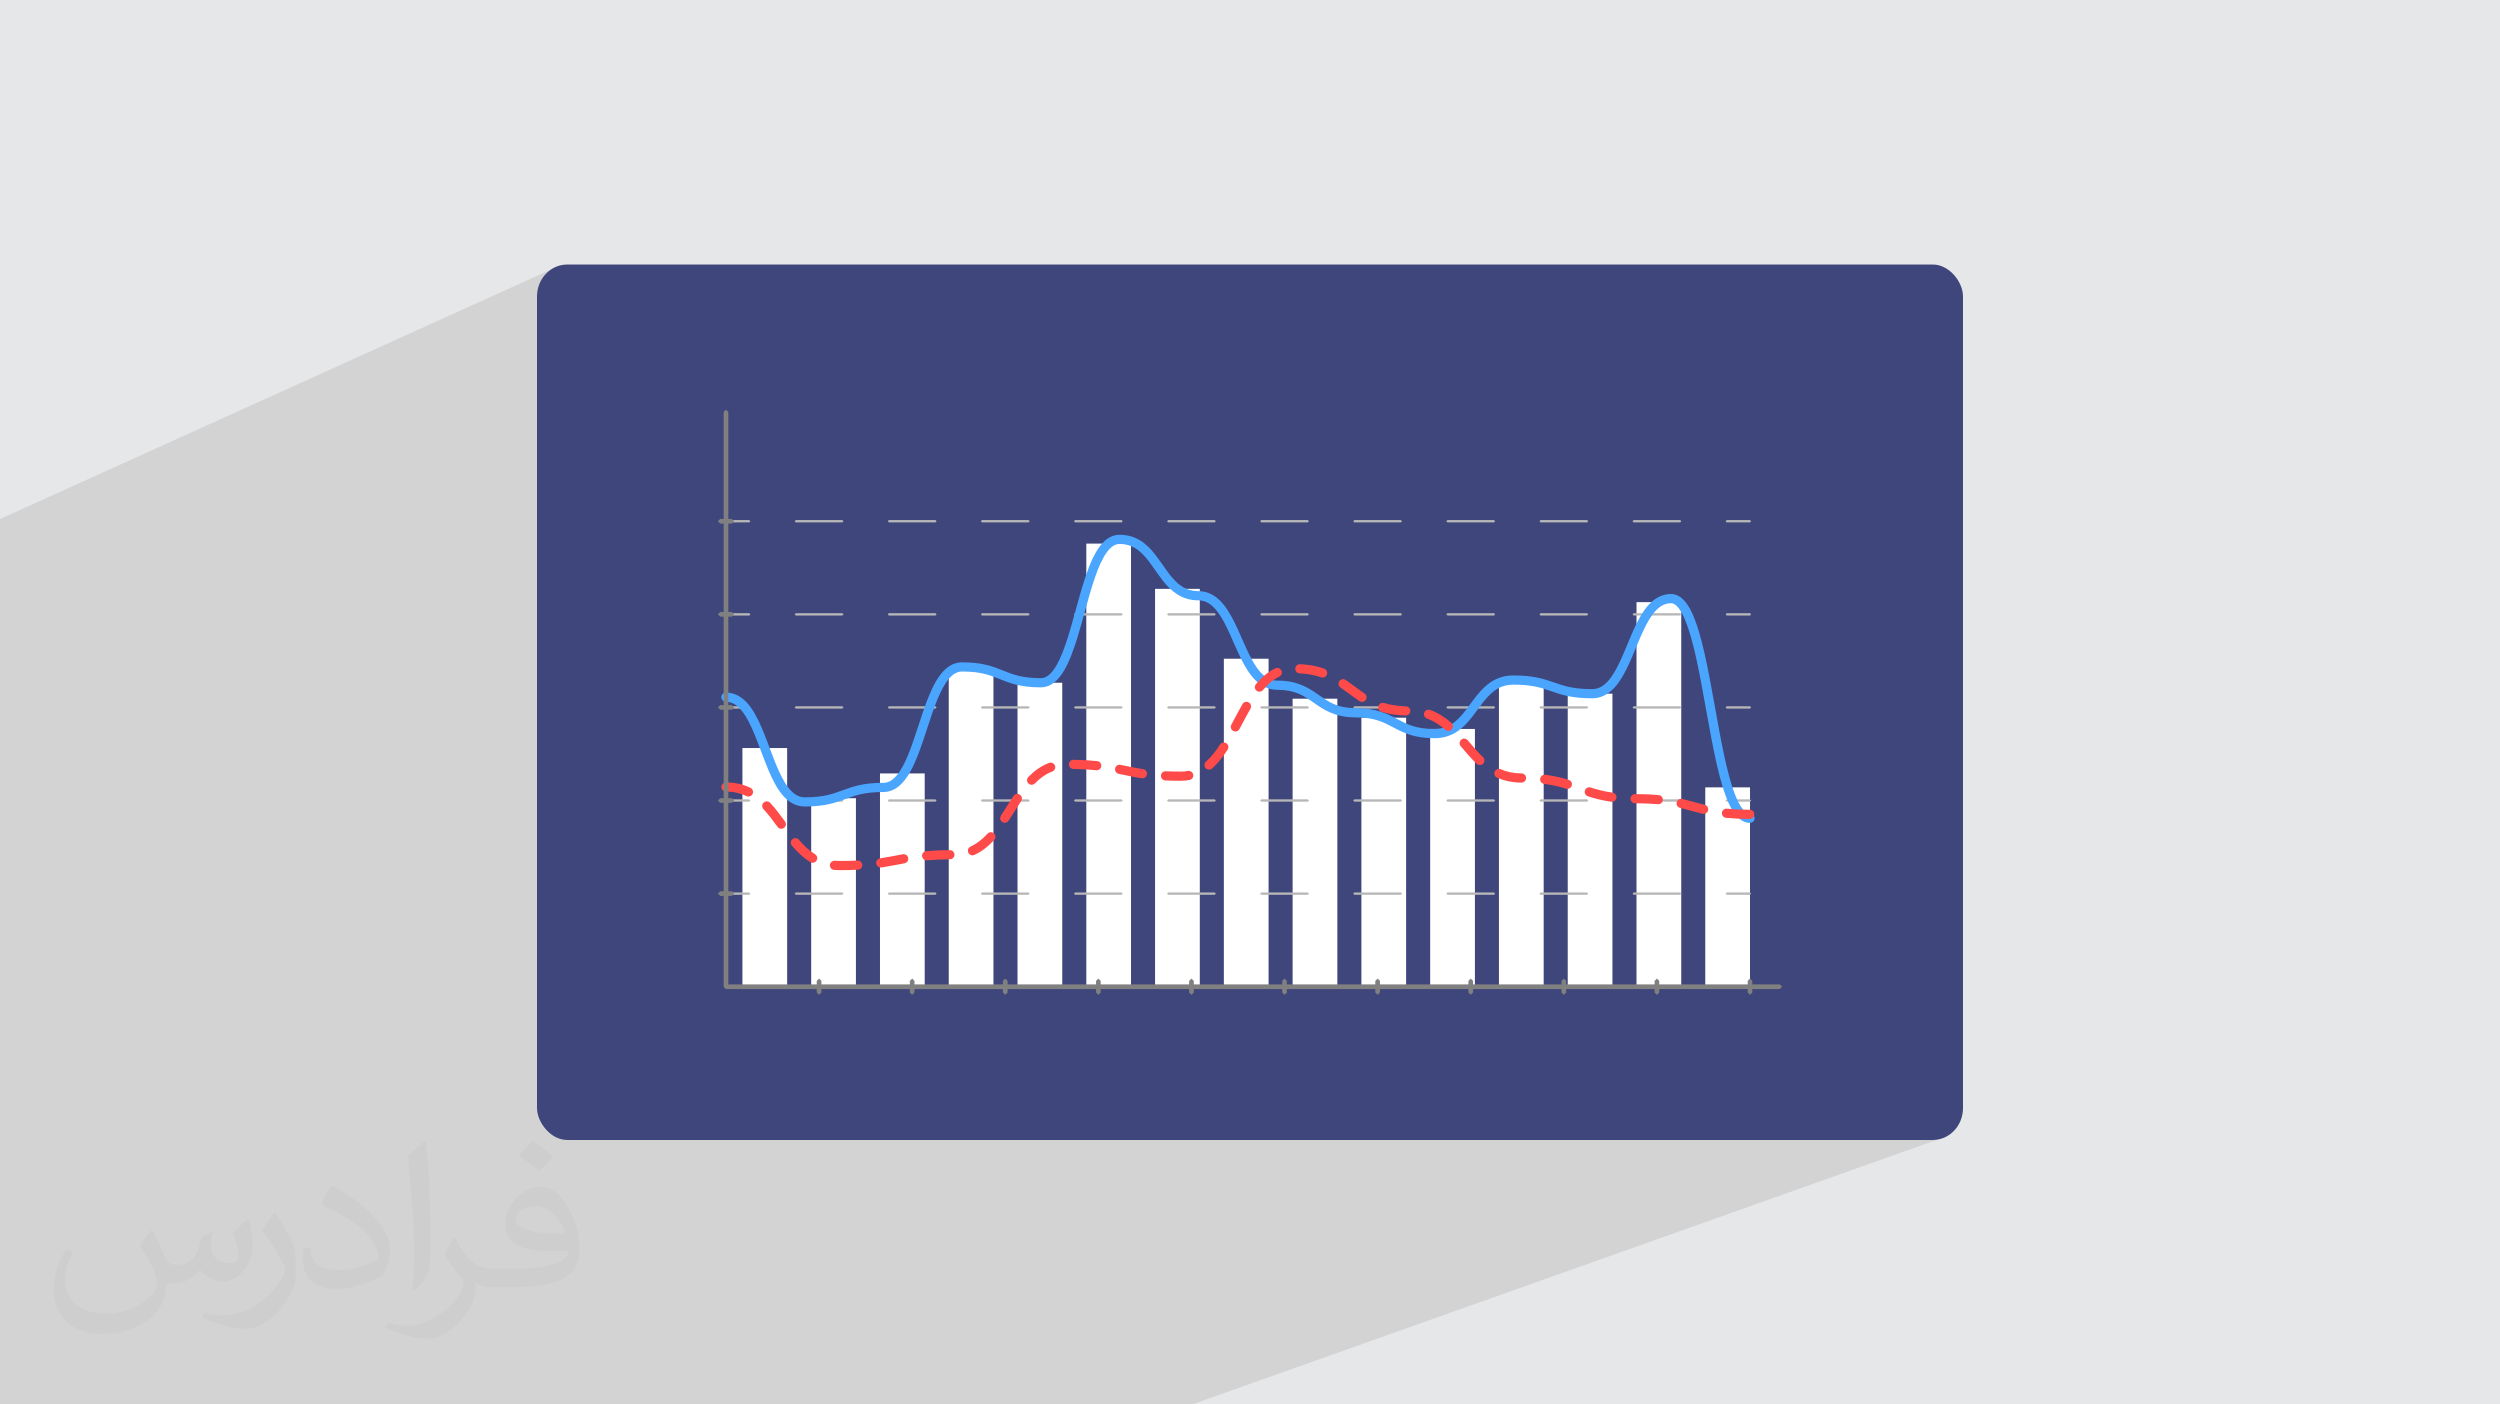 <?xml version="1.0" encoding="UTF-8"?>
<!DOCTYPE svg PUBLIC "-//W3C//DTD SVG 1.1//EN" "http://www.w3.org/Graphics/SVG/1.1/DTD/svg11.dtd">
<!-- Creator: CorelDRAW 2020 (64-Bit) -->
<svg xmlns="http://www.w3.org/2000/svg" xml:space="preserve" width="94.192mm" height="52.917mm" version="1.1" style="shape-rendering:geometricPrecision; text-rendering:geometricPrecision; image-rendering:optimizeQuality; fill-rule:evenodd; clip-rule:evenodd"
viewBox="0 0 9404.92 5283.66"
 xmlns:xlink="http://www.w3.org/1999/xlink"
 xmlns:xodm="http://www.corel.com/coreldraw/odm/2003">
 <defs>
  <style type="text/css">
   <![CDATA[
    .fil2 {fill:#3F467B}
    .fil0 {fill:#E6E7E8}
    .fil6 {fill:#4AA5FF;fill-rule:nonzero}
    .fil8 {fill:gray;fill-rule:nonzero}
    .fil5 {fill:#B7B7B7;fill-rule:nonzero}
    .fil7 {fill:#FF4A4A;fill-rule:nonzero}
    .fil4 {fill:white;fill-rule:nonzero}
    .fil3 {fill:#373435;fill-opacity:0.031}
    .fil1 {fill:#2B2A29;fill-opacity:0.102}
   ]]>
  </style>
 </defs>
 <g id="Layer_x0020_1">
  <polygon class="fil0" points="-0,0 9404.92,0 9404.92,5283.66 -0,5283.66 "/>
  <polygon class="fil1" points="4484.27,5283.66 -0,5283.66 -0,1952.6 2093.52,1004.55 2083.05,1009.61 2073.17,1015.62 2063.95,1022.54 2055.42,1030.28 2047.68,1038.81 2040.76,1048.03 2034.75,1057.91 2029.69,1068.38 2025.64,1079.38 2022.68,1090.83 2020.85,1102.7 2020.23,1114.9 2020.23,4168.77 2020.85,4180.97 2022.68,4192.84 2025.64,4204.29 2029.69,4215.29 2034.75,4225.76 2040.76,4235.64 2047.68,4244.86 2055.42,4253.39 2063.95,4261.13 2073.17,4268.05 2083.05,4274.06 2093.52,4279.12 2104.51,4283.17 2115.97,4286.13 2127.84,4287.96 2140.04,4288.58 7264.88,4288.58 7277.08,4287.96 7288.95,4286.13 7300.41,4283.17 "/>
  <rect class="fil2" x="2020.23" y="995.09" width="5364.46" height="3293.48" rx="113.69" ry="119.82"/>
  <path class="fil3" d="M571.37 4628.22c17.95,27.21 29.6,53.36 40.96,82.43 8.45,16.91 12.93,48.09 52.57,48.09 11.61,0 28.28,-3.42 43.06,-11.61 16.63,-8.73 29.32,-21.94 35.94,-42l15.85 -53.36 38.57 -19.02 2.64 2.64c-5.27,20.09 -6.59,39.36 -6.59,54.43 0,44.63 38.57,61.56 69.22,61.56 17.95,0 34.09,-8.73 34.09,-25.11 0,-21.13 -8.98,-57.06 -20.62,-89.29 17.95,-17.95 35.94,-35.94 56.53,-50.47l3.17 1.6c8.98,38.04 14,75.56 14,100.66 0,24.57 -10.83,51.79 -19.81,69.49 -18.49,34.87 -51.25,62.62 -90.87,62.62 -30.1,0 -63.65,-15.07 -86.66,-43.06l-1.32 0c-21.66,26.96 -55.22,51.25 -108.86,51.25l-16.63 0c-2.64,35.41 -10.29,60.49 -21.94,82.95 -31.95,62.34 -126.81,106.47 -216.1,106.47 -124.17,0 -186.51,-71.59 -186.51,-166.96 0,-58.91 19.27,-113.6 48.88,-152.42l24.29 10.04c-18.49,35.41 -30.91,68.68 -30.91,101.45 0,89.29 72.66,131.83 156.4,131.83 77.68,0 173.83,-49.41 191.28,-106.72 -6.59,-62.62 -30.1,-91.93 -66.04,-148.99 10.83,-19.02 24.83,-38.04 42.28,-58.38l3.17 0 0 0 0 0 -0.02 -0.09zm1432.14 -336.04c26.15,16.39 51.79,35.66 76.87,57.85 -14,19.81 -31.45,37.79 -53.11,53.64 -25.11,-20.34 -50.19,-37.79 -75.84,-56.27 17.42,-19.55 34.62,-38.29 52.04,-55.22l0 0 0 0 0 0 0 0 0 0 0.03 0zm13.47 244.11c-42.28,0 -76.87,27.75 -76.87,48.34 0,44.13 84.53,57.85 185.72,57.31 -12.68,-51.79 -57.06,-105.68 -108.86,-105.68l0.01 0.03zm-94.86 236.19c54.96,0 103.04,-1.6 139.74,-10.83 40.96,-10.29 75.56,-30.91 75.56,-45.17 0,-3.7 0,-8.19 -1.32,-11.89 -22.98,2.11 -49.41,2.11 -72.38,2.11 -74.49,0 -131.55,-16.91 -154.02,-58.66 -5.55,-11.61 -9.51,-24.57 -9.51,-39.36 0,-40.43 17.42,-79.79 48.09,-107 25.61,-22.45 53.89,-36.44 82.67,-36.44 52.04,0 93.51,41.75 122.57,107.54 15.85,35.94 26.68,77.4 26.68,129.72 0,34.87 -9.51,64.19 -31.17,85.85 -40.43,39.11 -114.92,53.89 -229.04,53.89l-51.79 0 0 0 -13.47 0c-28.28,0 -48.62,-5.02 -64.72,-17.42l-2.64 0c0.79,6.59 1.32,12.93 1.32,19.02 0,25.61 -8.45,58.38 -25.61,84.53 -50.72,75.3 -105.68,108.04 -153.24,108.04 -48.09,0 -107,-18.49 -160.11,-42.54l9.51 -18.49c17.17,7.13 40.96,11.89 73.7,11.89 85.85,0 198.66,-82.43 212.66,-163 -3.17,-6.59 -8.98,-15.32 -17.17,-24.57 -25.11,-29.85 -40.96,-54.68 -55.75,-80.83 12.68,-25.11 24.29,-45.17 35.13,-63.4l4.49 -0.53c36.72,74.77 69.99,117.55 144.23,117.55l11.61 0 0 0 53.89 0 0 0 0 0 0 0 0 0 0 0 0.09 0.01zm-371.98 79c6.34,-34.34 6.87,-72.91 6.87,-108.86l0 -53.36c0,-99.6 -12.68,-244.36 -22.98,-338.68 17.95,-19.27 43.06,-42 62.87,-57.31l5.81 1.6c13.47,118.62 16.63,256 16.63,383.06 0,33.3 -1.32,65.79 -4.49,89.55 -1.85,30.1 -19.27,52.83 -56.53,87.7l-8.19 -3.7zm-382.8 -157.19c1.85,46.77 24.83,83.49 105.15,83.49 49.93,0 92.19,-12.93 138.96,-35.13 8.45,-3.7 12.93,-8.73 12.93,-12.93 0,-29.32 -22.45,-68.15 -60.23,-103.55 -36.72,-33.3 -85.34,-62.62 -130.76,-82.18 -15.6,-6.59 -20.62,-13.47 -20.62,-20.09 0,-13.47 17.95,-41.75 32.77,-62.09l5.02 -0.53c52.04,27.21 110.17,67.64 153.24,112.53 39.11,41.47 63.4,83.49 63.4,129.19 0,33.81 -10.29,65.51 -26.96,95.11 -57.06,28.79 -117.83,50.72 -178.06,50.72 -73.17,0 -123.1,-34.34 -123.1,-114.92 0,-8.73 0,-22.19 3.17,-39.64l25.11 0 0 0 0 0 0 0 0 0 0 0 -0.02 0zm-132.37 -132.9l45.45 73.45c16.63,27.21 32.23,56.81 32.23,103.55l0 59.7c0,48.34 -30.91,100.13 -80.83,151.38 -39.11,34.62 -73.7,49.41 -105.68,49.41 -47.55,0 -101.98,-14.79 -164.85,-41.75l7.13 -18.49c19.81,5.27 42.79,9.77 71.06,9.77 90.36,-0.53 182.8,-66.57 225.08,-147.15 5.02,-9.26 6.87,-17.95 6.87,-24.04 0,-9.26 -5.02,-19.55 -8.98,-28.79 -22.98,-43.31 -48.62,-82.95 -76.87,-119.68 14.79,-23.25 29.6,-45.7 45.7,-67.9l3.7 0.53 0 0 0 0 0 0 0 0 0 0 -0.02 0.01z"/>
  <g id="_2355955178080">
   <polygon class="fil4" points="2792.96,3711.93 2961.23,3711.93 2961.23,2814.11 2792.96,2814.11 "/>
   <polygon class="fil4" points="3051.67,3711.93 3219.94,3711.93 3219.94,3002.85 3051.67,3002.85 "/>
   <polygon class="fil4" points="3310.45,3711.93 3478.67,3711.93 3478.67,2909.66 3310.45,2909.66 "/>
   <polygon class="fil4" points="3569.16,3711.93 3737.34,3711.93 3737.34,2510.05 3569.16,2510.05 "/>
   <polygon class="fil4" points="3827.86,3711.93 3996.14,3711.93 3996.14,2568.45 3827.86,2568.45 "/>
   <polygon class="fil4" points="4086.64,3711.93 4254.87,3711.93 4254.87,2045 4086.64,2045 "/>
   <polygon class="fil4" points="4345.35,3711.93 4513.57,3711.93 4513.57,2215.24 4345.35,2215.24 "/>
   <polygon class="fil4" points="4604.07,3711.93 4772.35,3711.93 4772.35,2478.1 4604.07,2478.1 "/>
   <polygon class="fil4" points="4862.78,3711.93 5031.06,3711.93 5031.06,2628.48 4862.78,2628.48 "/>
   <polygon class="fil4" points="5121.57,3711.93 5289.76,3711.93 5289.76,2699.95 5121.57,2699.95 "/>
   <polygon class="fil4" points="5380.28,3711.93 5548.55,3711.93 5548.55,2742.28 5380.28,2742.28 "/>
   <polygon class="fil4" points="5638.99,3711.93 5807.27,3711.93 5807.27,2558.99 5638.99,2558.99 "/>
   <polygon class="fil4" points="5897.77,3711.93 6065.96,3711.93 6065.96,2609.55 5897.77,2609.55 "/>
   <polygon class="fil4" points="6156.48,3711.93 6324.78,3711.93 6324.78,2265.29 6156.48,2265.29 "/>
   <polygon class="fil4" points="6415.2,3711.93 6583.46,3711.93 6583.46,2962.06 6415.2,2962.06 "/>
   <polygon class="fil5" points="2731.15,1965.24 2818.67,1965.24 2823.1,1960.89 2818.67,1956.52 2731.15,1956.52 2726.79,1960.89 "/>
   <path class="fil5" d="M2993.8 1965.24l175.12 0 4.35 -4.35 -4.35 -4.37 -175.12 0 -4.35 4.37 4.35 4.35zm350.18 0l175.12 0 4.35 -4.35 -4.35 -4.37 -175.12 0 -4.35 4.37 4.35 4.35zm350.25 0l175.05 0 4.42 -4.35 -4.42 -4.37 -175.05 0 -4.42 4.37 4.42 4.35zm350.18 0l175.12 0 4.35 -4.35 -4.35 -4.37 -175.12 0 -4.35 4.37 4.35 4.35zm350.26 0l175.04 0 4.43 -4.35 -4.43 -4.37 -175.04 0 -4.43 4.37 4.43 4.35zm350.17 0l175.12 0 4.35 -4.35 -4.35 -4.37 -175.12 0 -4.35 4.37 4.35 4.35zm350.26 0l175.04 0 4.43 -4.35 -4.43 -4.37 -175.04 0 -4.43 4.37 4.43 4.35zm350.17 0l175.13 0 4.34 -4.35 -4.34 -4.37 -175.13 0 -4.34 4.37 4.34 4.35zm350.18 0l175.12 0 4.35 -4.35 -4.35 -4.37 -175.12 0 -4.35 4.37 4.35 4.35zm350.26 0l175.12 0 4.35 -4.35 -4.35 -4.37 -175.12 0 -4.37 4.37 4.37 4.35z"/>
   <polygon class="fil5" points="6495.88,1965.24 6583.48,1965.24 6587.84,1960.89 6583.48,1956.52 6495.88,1956.52 6491.53,1960.89 "/>
   <polygon class="fil5" points="2731.15,2315.49 2818.67,2315.49 2823.1,2311.13 2818.67,2306.72 2731.15,2306.72 2726.79,2311.13 "/>
   <path class="fil5" d="M2993.8 2315.49l175.12 0 4.35 -4.36 -4.35 -4.41 -175.12 0 -4.35 4.41 4.35 4.36zm350.18 0l175.12 0 4.35 -4.36 -4.35 -4.41 -175.12 0 -4.35 4.41 4.35 4.36zm350.25 0l175.05 0 4.42 -4.36 -4.42 -4.41 -175.05 0 -4.42 4.41 4.42 4.36zm350.18 0l175.12 0 4.35 -4.36 -4.35 -4.41 -175.12 0 -4.35 4.41 4.35 4.36zm350.26 0l175.04 0 4.43 -4.36 -4.43 -4.41 -175.04 0 -4.43 4.41 4.43 4.36zm350.17 0l175.12 0 4.35 -4.36 -4.35 -4.41 -175.12 0 -4.35 4.41 4.35 4.36zm350.26 0l175.04 0 4.43 -4.36 -4.43 -4.41 -175.04 0 -4.43 4.41 4.43 4.36zm350.17 0l175.13 0 4.34 -4.36 -4.34 -4.41 -175.13 0 -4.34 4.41 4.34 4.36zm350.18 0l175.12 0 4.35 -4.36 -4.35 -4.41 -175.12 0 -4.35 4.41 4.35 4.36zm350.26 0l175.12 0 4.35 -4.36 -4.35 -4.41 -175.12 0 -4.37 4.41 4.37 4.36z"/>
   <polygon class="fil5" points="6495.88,2315.49 6583.48,2315.49 6587.84,2311.13 6583.48,2306.72 6495.88,2306.72 6491.53,2311.13 "/>
   <polygon class="fil5" points="2731.15,2665.67 2818.67,2665.67 2823.1,2661.32 2818.67,2656.96 2731.15,2656.96 2726.79,2661.32 "/>
   <path class="fil5" d="M2993.8 2665.67l175.12 0 4.35 -4.35 -4.35 -4.36 -175.12 0 -4.35 4.36 4.35 4.35zm350.18 0l175.12 0 4.35 -4.35 -4.35 -4.36 -175.12 0 -4.35 4.36 4.35 4.35zm350.25 0l175.05 0 4.42 -4.35 -4.42 -4.36 -175.05 0 -4.42 4.36 4.42 4.35zm350.18 0l175.12 0 4.35 -4.35 -4.35 -4.36 -175.12 0 -4.35 4.36 4.35 4.35zm350.26 0l175.04 0 4.43 -4.35 -4.43 -4.36 -175.04 0 -4.43 4.36 4.43 4.35zm350.17 0l175.12 0 4.35 -4.35 -4.35 -4.36 -175.12 0 -4.35 4.36 4.35 4.35zm350.26 0l175.04 0 4.43 -4.35 -4.43 -4.36 -175.04 0 -4.43 4.36 4.43 4.35zm350.17 0l175.13 0 4.34 -4.35 -4.34 -4.36 -175.13 0 -4.34 4.36 4.34 4.35zm350.18 0l175.12 0 4.35 -4.35 -4.35 -4.36 -175.12 0 -4.35 4.36 4.35 4.35zm350.26 0l175.12 0 4.35 -4.35 -4.35 -4.36 -175.12 0 -4.37 4.36 4.37 4.35z"/>
   <polygon class="fil5" points="6495.88,2665.67 6583.48,2665.67 6587.84,2661.32 6583.48,2656.96 6495.88,2656.96 6491.53,2661.32 "/>
   <polygon class="fil5" points="2731.15,3015.93 2818.67,3015.93 2823.1,3011.5 2818.67,3007.15 2731.15,3007.15 2726.79,3011.5 "/>
   <path class="fil5" d="M2993.8 3015.93l175.12 0 4.35 -4.43 -4.35 -4.35 -175.12 0 -4.35 4.35 4.35 4.43zm350.18 0l175.12 0 4.35 -4.43 -4.35 -4.35 -175.12 0 -4.35 4.35 4.35 4.43zm350.25 0l175.05 0 4.42 -4.43 -4.42 -4.35 -175.05 0 -4.42 4.35 4.42 4.43zm350.18 0l175.12 0 4.35 -4.43 -4.35 -4.35 -175.12 0 -4.35 4.35 4.35 4.43zm350.26 0l175.04 0 4.43 -4.43 -4.43 -4.35 -175.04 0 -4.43 4.35 4.43 4.43zm350.17 0l175.12 0 4.35 -4.43 -4.35 -4.35 -175.12 0 -4.35 4.35 4.35 4.43zm350.26 0l175.04 0 4.43 -4.43 -4.43 -4.35 -175.04 0 -4.43 4.35 4.43 4.43zm350.17 0l175.13 0 4.34 -4.43 -4.34 -4.35 -175.13 0 -4.34 4.35 4.34 4.43zm350.18 0l175.12 0 4.35 -4.43 -4.35 -4.35 -175.12 0 -4.35 4.35 4.35 4.43zm350.26 0l175.12 0 4.35 -4.43 -4.35 -4.35 -175.12 0 -4.37 4.35 4.37 4.43z"/>
   <polygon class="fil5" points="6495.88,3015.93 6583.48,3015.93 6587.84,3011.5 6583.48,3007.15 6495.88,3007.15 6491.53,3011.5 "/>
   <polygon class="fil5" points="2731.15,3366.1 2818.67,3366.1 2823.1,3361.75 2818.67,3357.39 2731.15,3357.39 2726.79,3361.75 "/>
   <path class="fil5" d="M2993.8 3366.1l175.12 0 4.35 -4.35 -4.35 -4.36 -175.12 0 -4.35 4.36 4.35 4.35zm350.18 0l175.12 0 4.35 -4.35 -4.35 -4.36 -175.12 0 -4.35 4.36 4.35 4.35zm350.25 0l175.05 0 4.42 -4.35 -4.42 -4.36 -175.05 0 -4.42 4.36 4.42 4.35zm350.18 0l175.12 0 4.35 -4.35 -4.35 -4.36 -175.12 0 -4.35 4.36 4.35 4.35zm350.26 0l175.04 0 4.43 -4.35 -4.43 -4.36 -175.04 0 -4.43 4.36 4.43 4.35zm350.17 0l175.12 0 4.35 -4.35 -4.35 -4.36 -175.12 0 -4.35 4.36 4.35 4.35zm350.26 0l175.04 0 4.43 -4.35 -4.43 -4.36 -175.04 0 -4.43 4.36 4.43 4.35zm350.17 0l175.13 0 4.34 -4.35 -4.34 -4.36 -175.13 0 -4.34 4.36 4.34 4.35zm350.18 0l175.12 0 4.35 -4.35 -4.35 -4.36 -175.12 0 -4.35 4.36 4.35 4.35zm350.26 0l175.12 0 4.35 -4.35 -4.35 -4.36 -175.12 0 -4.37 4.36 4.37 4.35z"/>
   <polygon class="fil5" points="6495.88,3366.1 6583.48,3366.1 6587.84,3361.75 6583.48,3357.39 6495.88,3357.39 6491.53,3361.75 "/>
   <polygon class="fil5" points="2731.15,3716.34 2818.67,3716.34 2823.1,3711.93 2818.67,3707.56 2731.15,3707.56 2726.79,3711.93 "/>
   <path class="fil5" d="M2993.8 3716.34l175.12 0 4.35 -4.41 -4.35 -4.37 -175.12 0 -4.35 4.37 4.35 4.41zm350.18 0l175.12 0 4.35 -4.41 -4.35 -4.37 -175.12 0 -4.35 4.37 4.35 4.41zm350.25 0l175.05 0 4.42 -4.41 -4.42 -4.37 -175.05 0 -4.42 4.37 4.42 4.41zm350.18 0l175.12 0 4.35 -4.41 -4.35 -4.37 -175.12 0 -4.35 4.37 4.35 4.41zm350.26 0l175.04 0 4.43 -4.41 -4.43 -4.37 -175.04 0 -4.43 4.37 4.43 4.41zm350.17 0l175.12 0 4.35 -4.41 -4.35 -4.37 -175.12 0 -4.35 4.37 4.35 4.41zm350.26 0l175.04 0 4.43 -4.41 -4.43 -4.37 -175.04 0 -4.43 4.37 4.43 4.41zm350.17 0l175.13 0 4.34 -4.41 -4.34 -4.37 -175.13 0 -4.34 4.37 4.34 4.41zm350.18 0l175.12 0 4.35 -4.41 -4.35 -4.37 -175.12 0 -4.35 4.37 4.35 4.41zm350.26 0l175.12 0 4.35 -4.41 -4.35 -4.37 -175.12 0 -4.37 4.37 4.37 4.41z"/>
   <polygon class="fil5" points="6495.88,3716.34 6583.48,3716.34 6587.84,3711.93 6583.48,3707.56 6495.88,3707.56 6491.53,3711.93 "/>
   <path class="fil6" d="M2731.15 2640.1c28.34,-0.08 51.01,18.38 73.28,53.44 32.77,52.05 57.32,134.82 87.19,205.33 15.14,35.4 31.59,67.89 52.9,92.78 21.01,24.82 48.88,42.53 82.74,42.39 75.97,0.2 117.05,-14.6 153.98,-28.36 37.06,-13.54 69.96,-26.06 142.01,-26.2 23.01,0.08 43.76,-9.2 60.42,-23.63 29.33,-25.44 49.56,-65.4 67.89,-111.1 27.25,-68.6 48.96,-150.87 75.52,-214.89 13.13,-31.92 27.65,-59.11 43.27,-77.07 15.9,-18.11 31.04,-26.48 49.15,-26.62 71.85,0.2 104.54,13.76 141.6,28.56 36.92,14.99 78.28,31.23 154.46,31.04 24.06,0.06 45.07,-11.4 61.54,-28.42 28.89,-29.81 48.88,-76.67 67.12,-130.82 27.05,-81.1 48.75,-179.06 75.52,-255.65 13.19,-38.23 27.85,-71 43.82,-92.85 16.25,-22.08 31.45,-31.67 48.27,-31.67 32.77,0.13 55.66,11.13 76.66,28.97 31.46,26.69 55.67,70.45 86.29,109.45 30.2,38.7 70.93,73.9 133.37,73.63 29.86,0.14 52.13,16.11 74.04,45.56 32.44,43.82 56.97,114.34 87.04,174.98 15.15,30.27 31.88,58.42 53.39,79.92 21.36,21.52 48.96,36.24 81.86,36.1 69.82,0.42 100.74,22.9 138.07,48.75 36.62,25.98 79.78,55.44 157.98,55.03 71.05,0.28 102.86,17.7 140.06,37.14 36.84,19.75 79.16,41.55 156.26,41.19 41,0.14 73.55,-14.52 98.93,-35.39 38.01,-31.32 62.5,-74.89 90.91,-108.62 28.69,-33.95 57.38,-57.24 106.53,-57.52 72.26,0.14 105.44,11.96 142.5,24.75 37.05,12.92 77.97,26.81 153.9,26.68 44.86,0.07 78.06,-27.8 102.4,-63.32 36.9,-53.8 61.05,-129.64 90.14,-191.16 14.39,-30.71 29.93,-57.54 47.16,-75.65 17.42,-18.11 34.91,-27.44 57.24,-27.58 9.69,-0.21 21.42,6.9 34.77,27.52 22.95,35.46 43.35,103.83 60.91,184.65 26.56,121.49 48.28,271.57 75.71,392.16 13.84,60.42 28.92,113.32 47.57,152.73 9.41,19.69 19.64,36.08 32.16,48.53 12.31,12.3 28.13,20.81 45.84,20.75 9.53,0 17.28,-7.76 17.28,-17.28 0,-9.55 -7.76,-17.28 -17.28,-17.28 -9.69,0.2 -21.44,-6.92 -34.79,-27.6 -23.03,-35.39 -43.35,-103.84 -60.91,-184.59 -26.56,-121.47 -48.26,-271.65 -75.71,-392.22 -13.82,-60.36 -28.9,-113.31 -47.57,-152.65 -9.41,-19.71 -19.64,-36.18 -32.14,-48.55 -12.31,-12.36 -28.15,-20.81 -45.84,-20.73 -44.8,-0.08 -78.06,27.71 -102.33,63.32 -36.99,53.72 -61.12,129.63 -90.16,191.09 -14.45,30.69 -29.92,57.6 -47.16,75.72 -17.47,18.1 -34.9,27.44 -57.3,27.57 -72.25,-0.13 -105.43,-12.01 -142.55,-24.75 -37,-12.99 -77.92,-26.89 -153.85,-26.67 -41.06,-0.14 -73.63,14.45 -98.93,35.4 -38.09,31.31 -62.58,74.88 -90.91,108.61 -28.75,33.89 -57.44,57.25 -106.53,57.52 -71.14,-0.27 -102.89,-17.69 -140.07,-37.19 -36.92,-19.7 -79.24,-41.47 -156.25,-41.14 -69.83,-0.41 -100.74,-22.88 -138.15,-48.75 -36.57,-25.98 -79.71,-55.44 -157.9,-55.03 -29.86,-0.14 -52.13,-16.11 -74.04,-45.49 -32.44,-43.89 -56.97,-114.43 -86.98,-174.99 -15.23,-30.35 -31.89,-58.42 -53.45,-80 -21.36,-21.42 -48.96,-36.22 -81.86,-36.08 -32.85,-0.14 -55.74,-11.13 -76.74,-28.92 -31.45,-26.75 -55.66,-70.51 -86.21,-109.51 -30.28,-38.7 -70.95,-73.9 -133.37,-73.63 -24.06,-0.06 -45.07,11.41 -61.54,28.37 -28.97,29.86 -48.88,76.72 -67.15,130.87 -27.08,81.1 -48.74,179.07 -75.49,255.65 -13.27,38.23 -27.87,71 -43.82,92.86 -16.25,22.05 -31.47,31.59 -48.27,31.67 -71.83,-0.22 -104.46,-13.76 -141.52,-28.56 -37,-15.02 -78.33,-31.26 -154.54,-31.04 -23.03,-0.08 -43.76,9.19 -60.42,23.63 -29.32,25.45 -49.56,65.42 -67.89,111.12 -27.24,68.57 -48.88,150.84 -75.44,214.86 -13.2,31.95 -27.73,59.11 -43.34,77.08 -15.84,18.13 -31.04,26.48 -49.16,26.63 -75.97,-0.21 -116.98,14.59 -153.98,28.35 -37.06,13.54 -69.96,26.06 -142.01,26.2 -28.35,0.06 -51.02,-18.38 -73.28,-53.45 -32.77,-51.99 -57.32,-134.82 -87.2,-205.35 -15.13,-35.31 -31.59,-67.81 -52.87,-92.77 -21.03,-24.81 -48.9,-42.51 -82.76,-42.38 -9.55,0 -17.28,7.75 -17.28,17.28 0,9.53 7.74,17.29 17.28,17.29z"/>
   <path class="fil7" d="M2731.15 2978.03c30.2,0 55.04,6.29 76.94,16.81 8.65,4.13 18.95,0.55 23.09,-8.04 4.15,-8.65 0.57,-18.93 -8.08,-23.09 -26.41,-12.8 -56.9,-20.27 -91.95,-20.27 -9.55,0 -17.28,7.76 -17.28,17.28 0,9.55 7.74,17.29 17.28,17.29zm140.89 65.88c18.68,19.86 35.89,42.89 53.17,66.74 5.61,7.74 16.47,9.47 24.13,3.85 7.76,-5.6 9.49,-16.45 3.87,-24.12 -17.5,-24.06 -35.4,-48.33 -55.93,-70.18 -6.57,-6.89 -17.48,-7.25 -24.48,-0.76 -6.92,6.58 -7.25,17.5 -0.77,24.47zm107.03 137.52c19.99,23.44 42.26,45.07 69.01,61.54 8.16,4.98 18.81,2.49 23.79,-5.66 4.97,-8.18 2.49,-18.81 -5.68,-23.79 -22.55,-13.84 -42.24,-32.71 -60.84,-54.48 -6.15,-7.26 -17.06,-8.16 -24.34,-1.95 -7.25,6.16 -8.15,17.09 -1.94,24.34zm158.61 91.13c6.84,0.61 13.89,0.96 21.22,0.96 25.58,0 48.2,-0.63 68.6,-1.67 9.55,-0.41 16.85,-8.56 16.39,-18.1 -0.49,-9.55 -8.65,-16.87 -18.13,-16.39 -19.75,1.04 -41.82,1.59 -66.85,1.59 -6.29,0 -12.3,-0.28 -18.1,-0.83 -9.55,-0.82 -17.91,6.16 -18.81,15.71 -0.83,9.47 6.15,17.89 15.7,18.73zm178.38 -9.27c31.94,-4.76 58.34,-10.45 86.56,-15.57 9.4,-1.65 15.63,-10.72 13.9,-20.05 -1.75,-9.41 -10.72,-15.62 -20.05,-13.95 -28.99,5.25 -54.84,10.77 -85.47,15.35 -9.47,1.45 -15.97,10.22 -14.58,19.63 1.45,9.47 10.23,15.98 19.64,14.59zm171.46 -26.97c24.26,-2.08 52.27,-3.39 86,-3.72 9.55,-0.08 17.22,-7.9 17.14,-17.42 -0.14,-9.55 -7.88,-17.22 -17.48,-17.14 -34.43,0.33 -63.33,1.72 -88.56,3.79 -9.55,0.83 -16.6,9.2 -15.78,18.66 0.76,9.55 9.13,16.59 18.67,15.84zm178.03 -20.19c29.3,-13.21 53.64,-33.26 74.87,-56.48 6.42,-7.05 5.95,-17.96 -1.1,-24.39 -7.06,-6.45 -17.97,-5.96 -24.4,1.1 -19.09,20.87 -39.76,37.54 -63.53,48.25 -8.73,3.94 -12.6,14.19 -8.65,22.9 3.94,8.72 14.17,12.58 22.82,8.64zm128.93 -128.87c16.11,-24.67 31.31,-49.97 47.07,-73.69 5.27,-7.96 3.13,-18.68 -4.83,-24 -7.94,-5.25 -18.66,-3.11 -23.91,4.83 -16.33,24.62 -31.67,49.99 -47.29,74.07 -5.19,8.01 -2.98,18.65 5.03,23.9 8.04,5.19 18.74,2.91 23.93,-5.11zm98.79 -140.15c19.58,-19.91 40.73,-35.4 65.34,-44.66 9,-3.36 13.48,-13.33 10.09,-22.32 -3.39,-8.93 -13.35,-13.41 -22.27,-10.03 -30.49,11.48 -55.86,30.35 -77.84,52.83 -6.7,6.84 -6.56,17.75 0.28,24.48 6.78,6.62 17.77,6.56 24.39,-0.3zm144.99 -54.33c33.75,0.55 61.6,2.36 85.66,4.84 9.55,1.02 18.05,-5.88 19.01,-15.37 0.96,-9.52 -5.88,-18.02 -15.43,-19 -25.16,-2.63 -53.99,-4.43 -88.7,-5.04 -9.55,-0.14 -17.42,7.47 -17.56,17.01 -0.2,9.53 7.41,17.42 17.01,17.55zm170.28 18.31c27.38,5.6 54,11.69 86.7,16.53 9.4,1.46 18.19,-5.05 19.64,-14.52 1.38,-9.49 -5.11,-18.26 -14.6,-19.64 -31.18,-4.62 -56.97,-10.5 -84.82,-16.19 -9.41,-1.92 -18.54,4.09 -20.4,13.42 -1.95,9.42 4.07,18.52 13.48,20.39zm175.4 24.88c17.75,0.85 37.11,1.26 58.62,1.26 11.26,0 22.12,-0.96 32.49,-2.98 9.35,-1.79 15.56,-10.78 13.76,-20.19 -1.79,-9.41 -10.84,-15.56 -20.19,-13.76 -8.21,1.53 -16.85,2.36 -26.06,2.36 -21.02,0 -39.89,-0.42 -57.03,-1.18 -9.55,-0.49 -17.64,6.92 -18.05,16.47 -0.47,9.55 6.92,17.61 16.47,18.02zm176.02 -44.99c22.33,-19.85 41.2,-44.31 58.48,-70.94 5.19,-8.02 2.85,-18.74 -5.11,-23.91 -8.02,-5.19 -18.73,-2.9 -23.92,5.11 -16.18,25.03 -33.4,47.08 -52.41,63.87 -7.11,6.37 -7.8,17.28 -1.45,24.42 6.37,7.11 17.28,7.8 24.41,1.45zm102.79 -148.24c13.84,-26.07 27.38,-52.19 41.43,-76.67 4.69,-8.29 1.87,-18.81 -6.44,-23.57 -8.3,-4.76 -18.8,-1.86 -23.58,6.37 -14.5,25.44 -28.2,51.83 -41.96,77.62 -4.42,8.45 -1.23,18.88 7.2,23.38 8.43,4.48 18.87,1.31 23.35,-7.13zm88.51 -146.78c18.52,-22.26 38.57,-39.62 61.27,-50.46 8.56,-4.09 12.22,-14.38 8.15,-23.03 -4.15,-8.59 -14.44,-12.25 -23.09,-8.15 -28.5,13.62 -52.21,34.69 -72.89,59.51 -6.07,7.34 -5.11,18.19 2.22,24.34 7.33,6.08 18.25,5.11 24.34,-2.22zm137.99 -62.76c31.88,1.51 58.01,6.97 80.76,14.85 9.06,3.13 18.88,-1.66 22,-10.71 3.1,-8.98 -1.67,-18.87 -10.66,-21.99 -25.85,-8.98 -55.51,-15 -90.42,-16.72 -9.55,-0.49 -17.64,6.92 -18.11,16.45 -0.49,9.55 6.92,17.64 16.45,18.13zm153.77 53.15c23.43,16.19 45.7,34.37 71.27,51.3 7.96,5.25 18.68,3.12 23.93,-4.89 5.33,-7.96 3.12,-18.68 -4.84,-23.93 -23.71,-15.62 -45.84,-33.67 -70.73,-50.87 -7.88,-5.47 -18.59,-3.47 -24.06,4.4 -5.39,7.82 -3.44,18.6 4.43,23.99zm154.12 91.4c26.06,8.02 55.78,13.07 90.77,13.9 9.53,0.21 17.42,-7.33 17.7,-16.85 0.19,-9.55 -7.33,-17.5 -16.87,-17.72 -32.16,-0.74 -58.56,-5.31 -81.45,-12.36 -9.2,-2.77 -18.8,2.35 -21.64,11.48 -2.77,9.12 2.35,18.79 11.48,21.56zm171.24 25.52c26.21,9.47 48.26,23.98 68.52,41.9 7.2,6.29 18.11,5.6 24.4,-1.53 6.37,-7.2 5.66,-18.11 -1.51,-24.4 -22.62,-19.91 -48.55,-37.33 -79.79,-48.55 -8.99,-3.18 -18.89,1.46 -22.07,10.45 -3.25,8.99 1.46,18.95 10.44,22.13zm126.73 103.84c18.95,22.27 38.09,45.27 60.09,66.17 6.91,6.56 17.91,6.29 24.47,-0.63 6.57,-6.92 6.21,-17.91 -0.71,-24.48 -20.05,-18.93 -38.48,-41 -57.51,-63.45 -6.16,-7.27 -17.07,-8.18 -24.32,-1.95 -7.33,6.16 -8.18,17.07 -2.02,24.34zm136.96 118.57c26.34,11.32 56.62,18.18 91.68,18.46 9.53,0.06 17.34,-7.55 17.42,-17.09 0.14,-9.6 -7.54,-17.42 -17.08,-17.47 -30.83,-0.28 -56.14,-6.1 -78.39,-15.63 -8.79,-3.8 -18.95,0.28 -22.68,8.98 -3.8,8.78 0.27,18.95 9.05,22.76zm176.85 23.22c32.71,4.15 58.56,10.58 82.28,18.05 9.06,2.84 18.79,-2.22 21.64,-11.35 2.85,-9.12 -2.22,-18.79 -11.32,-21.64 -25.11,-7.96 -53.39,-14.93 -88.24,-19.36 -9.47,-1.18 -18.1,5.54 -19.28,15.01 -1.26,9.47 5.46,18.11 14.93,19.29zm164.63 46.66c25.16,8.24 53.15,15.7 87.94,20.48 9.41,1.32 18.18,-5.25 19.5,-14.74 1.31,-9.41 -5.33,-18.18 -14.74,-19.5 -32.5,-4.48 -58.15,-11.32 -82.07,-19.06 -9.05,-2.99 -18.81,2 -21.77,11.05 -2.93,9.05 2,18.81 11.13,21.77zm177.4 26.42l3.99 0c31.67,0 58.42,1.31 81.81,3.44 9.47,0.91 17.89,-6.07 18.79,-15.54 0.9,-9.55 -6.08,-17.91 -15.62,-18.81 -24.54,-2.36 -52.41,-3.66 -84.98,-3.66l-3.86 0c-9.54,-0.06 -17.28,7.68 -17.36,17.22 -0.06,9.53 7.69,17.26 17.23,17.34zm169.52 17.2c28.91,6.86 54.54,14.88 84.4,22.21 9.28,2.22 18.6,-3.46 20.89,-12.72 2.28,-9.27 -3.46,-18.67 -12.71,-20.89 -28.5,-6.98 -54.29,-15 -84.63,-22.19 -9.27,-2.22 -18.59,3.52 -20.75,12.8 -2.22,9.33 3.52,18.65 12.8,20.79zm172.77 37.41c25.52,2.55 54.63,4.15 89.06,4.15 9.53,0 17.28,-7.74 17.28,-17.28 0,-9.55 -7.76,-17.28 -17.28,-17.28 -33.39,0 -61.34,-1.53 -85.52,-3.94 -9.55,-0.98 -17.97,5.94 -18.95,15.41 -0.97,9.49 5.95,17.99 15.42,18.95z"/>
   <polygon class="fil8" points="2731.15,3720.71 6695.62,3720.71 6704.4,3711.93 6695.62,3703.21 2731.15,3703.21 2722.37,3711.93 "/>
   <polygon class="fil8" points="2709.22,3370.46 2753.06,3370.46 2761.78,3361.75 2753.06,3352.95 2709.22,3352.95 2700.51,3361.75 "/>
   <polygon class="fil8" points="2709.22,3020.28 2753.06,3020.28 2761.78,3011.5 2753.06,3002.78 2709.22,3002.78 2700.51,3011.5 "/>
   <polygon class="fil8" points="2709.22,2670.11 2753.06,2670.11 2761.78,2661.32 2753.06,2652.54 2709.22,2652.54 2700.51,2661.32 "/>
   <polygon class="fil8" points="2709.22,2319.85 2753.06,2319.85 2761.78,2311.13 2753.06,2302.34 2709.22,2302.34 2700.51,2311.13 "/>
   <polygon class="fil8" points="2709.22,1969.67 2753.06,1969.67 2761.78,1960.89 2753.06,1952.11 2709.22,1952.11 2700.51,1960.89 "/>
   <polygon class="fil8" points="3072.6,3690.08 3072.6,3733.85 3081.33,3742.56 3090.1,3733.85 3090.1,3690.08 3081.33,3681.3 "/>
   <polygon class="fil8" points="3422.8,3690.08 3422.8,3733.85 3431.57,3742.56 3440.28,3733.85 3440.28,3690.08 3431.57,3681.3 "/>
   <polygon class="fil8" points="3773.04,3690.08 3773.04,3733.85 3781.75,3742.56 3790.53,3733.85 3790.53,3690.08 3781.75,3681.3 "/>
   <polygon class="fil8" points="4123.23,3690.08 4123.23,3733.85 4132.01,3742.56 4140.71,3733.85 4140.71,3690.08 4132.01,3681.3 "/>
   <polygon class="fil8" points="4473.41,3690.08 4473.41,3733.85 4482.18,3742.56 4490.97,3733.85 4490.97,3690.08 4482.18,3681.3 "/>
   <polygon class="fil8" points="4823.66,3690.08 4823.66,3733.85 4832.44,3742.56 4841.14,3733.85 4841.14,3690.08 4832.44,3681.3 "/>
   <polygon class="fil8" points="5173.84,3690.08 5173.84,3733.85 5182.61,3742.56 5191.4,3733.85 5191.4,3690.08 5182.61,3681.3 "/>
   <polygon class="fil8" points="5524.08,3690.08 5524.08,3733.85 5532.85,3742.56 5541.57,3733.85 5541.57,3690.08 5532.85,3681.3 "/>
   <polygon class="fil8" points="5874.27,3690.08 5874.27,3733.85 5883.05,3742.56 5891.83,3733.85 5891.83,3690.08 5883.05,3681.3 "/>
   <polygon class="fil8" points="6224.51,3690.08 6224.51,3733.85 6233.22,3742.56 6242.01,3733.85 6242.01,3690.08 6233.22,3681.3 "/>
   <polygon class="fil8" points="6574.71,3690.08 6574.71,3733.85 6583.48,3742.56 6592.18,3733.85 6592.18,3690.08 6583.48,3681.3 "/>
   <polygon class="fil8" points="2739.92,3711.93 2739.92,1549.86 2731.15,1541.09 2722.37,1549.86 2722.37,3711.93 2731.15,3720.71 "/>
  </g>
 </g>
</svg>
